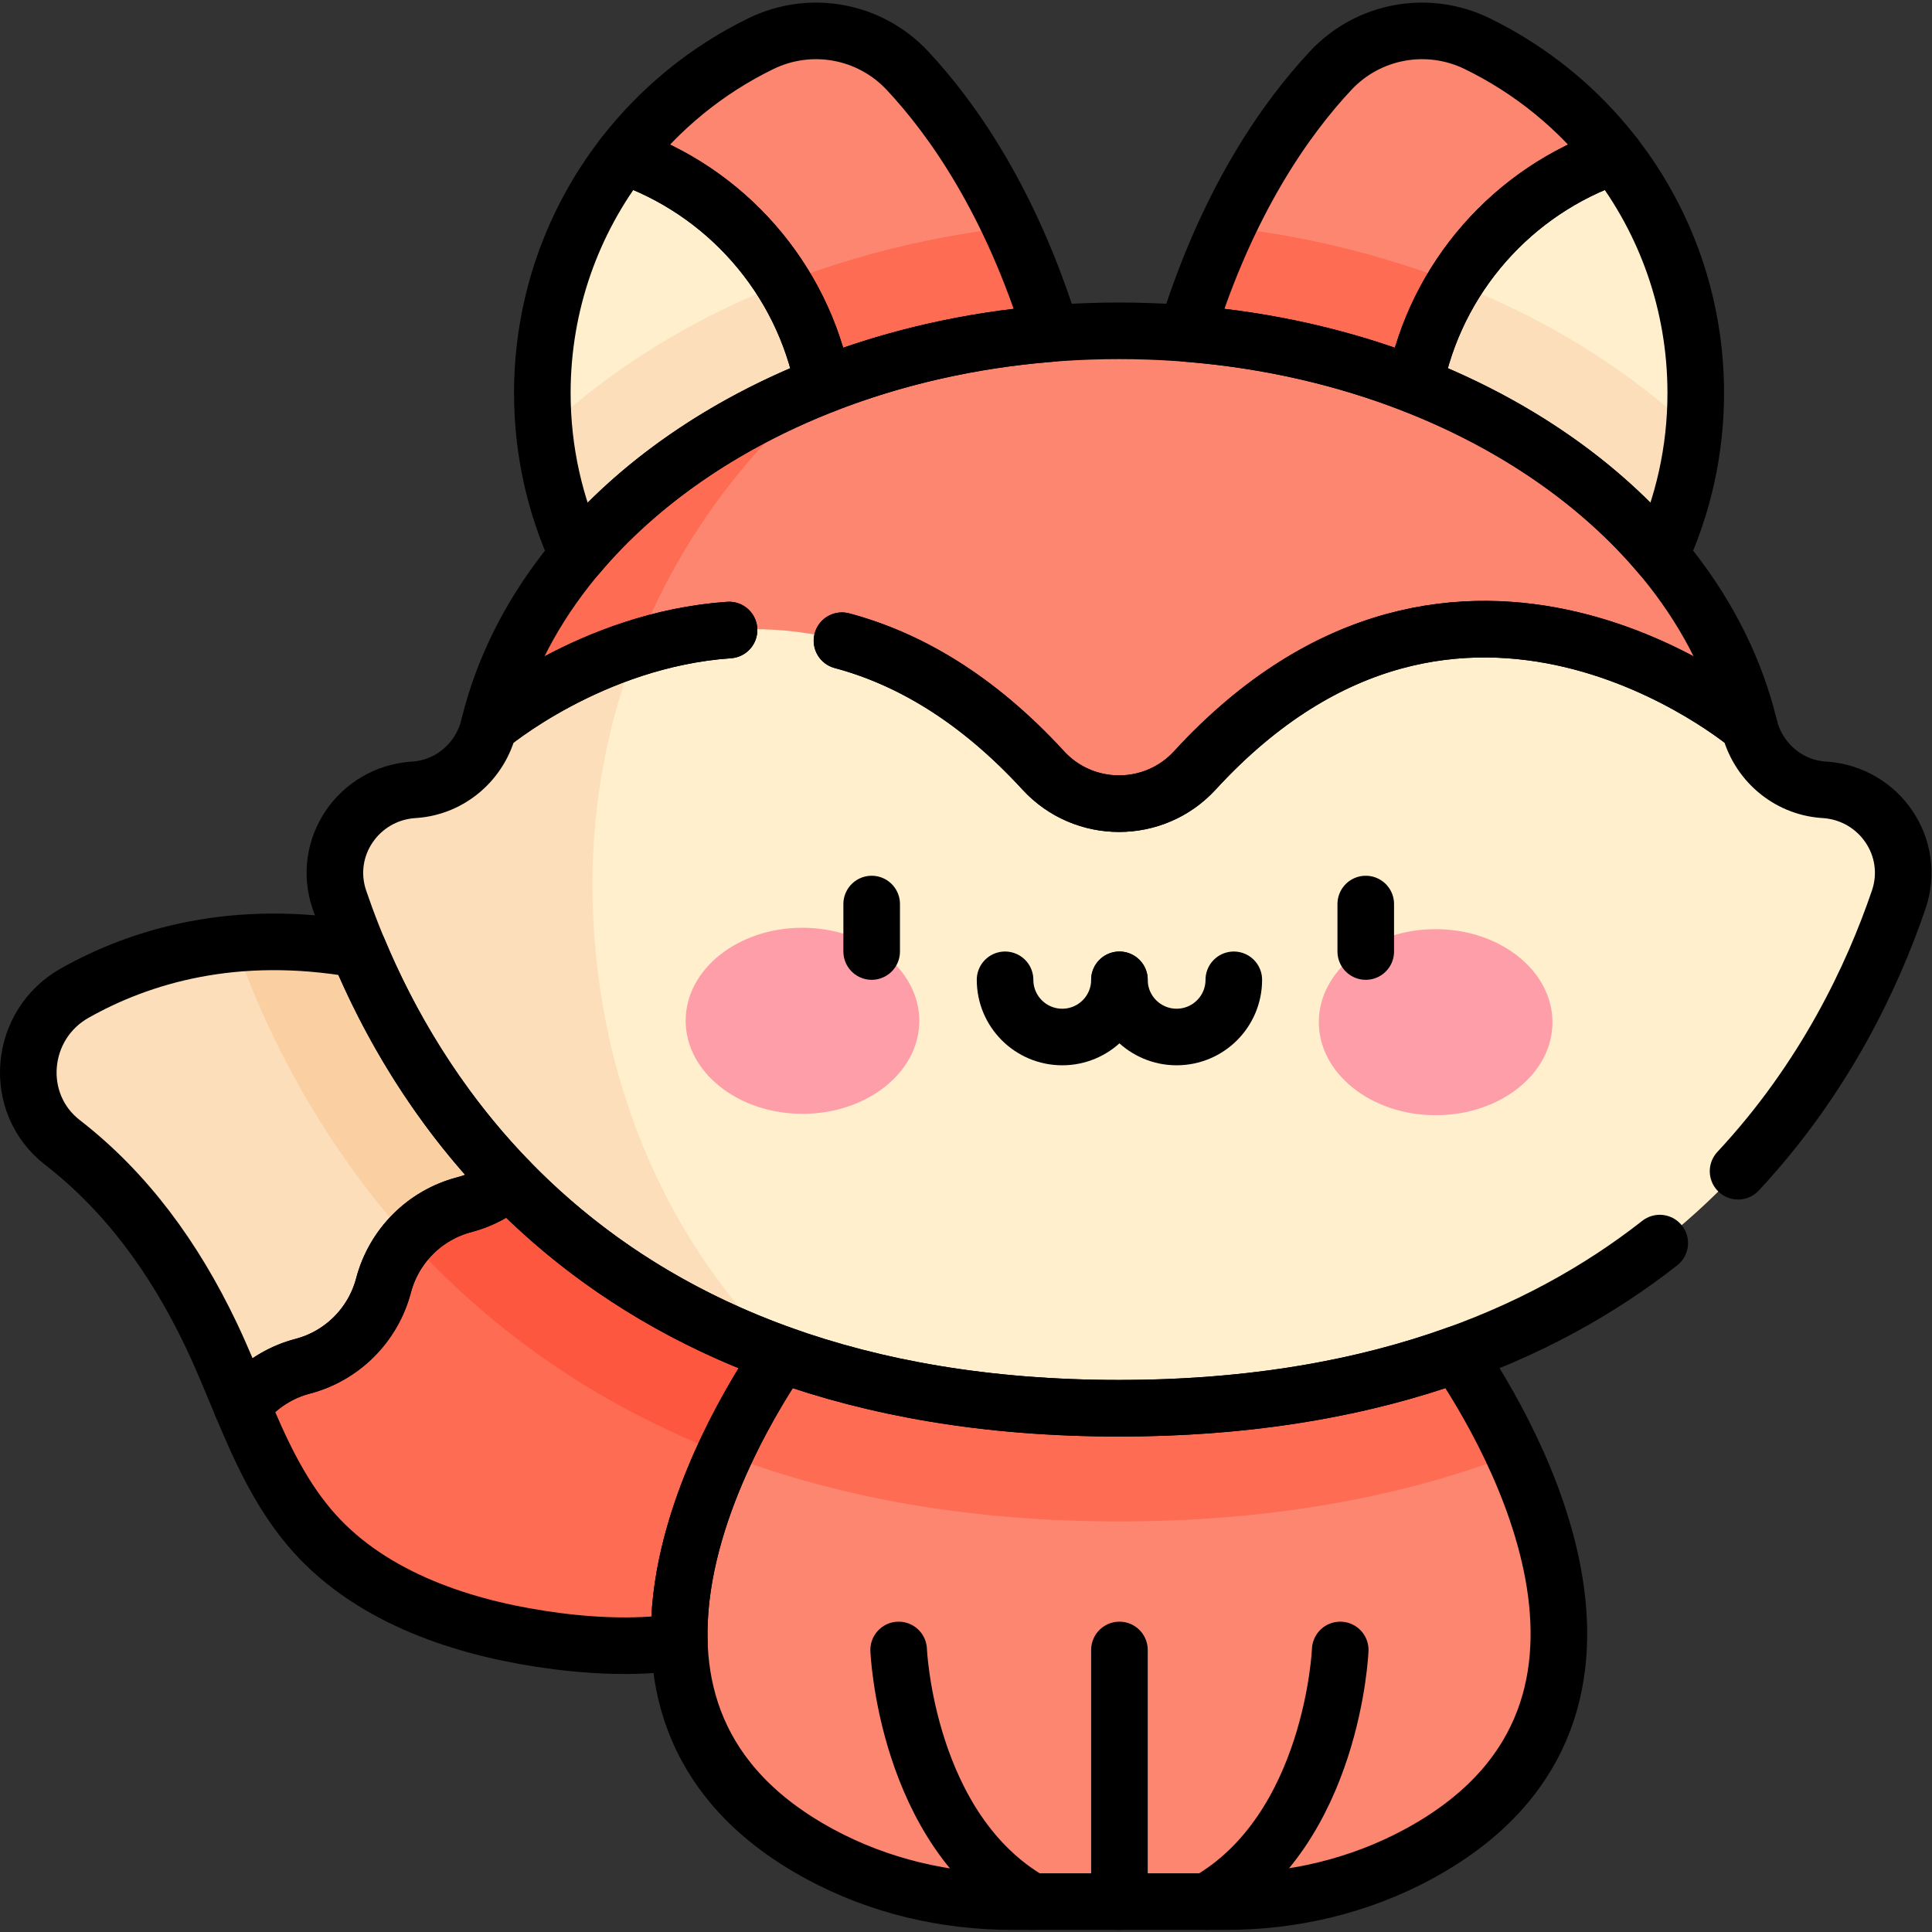 <?xml version="1.0" encoding="UTF-8" standalone="no"?>
<!-- Created with Inkscape (http://www.inkscape.org/) -->

<svg
   version="1.1"
   id="svg9"
   xml:space="preserve"
   width="682.667"
   height="682.667"
   viewBox="0 0 682.667 682.667"
   xmlns="http://www.w3.org/2000/svg"
   xmlns:svg="http://www.w3.org/2000/svg"><rect x="0" y="0" width="682.667" height="682.667" fill="#333333" stroke="none"/><defs
     id="defs13"><clipPath
       clipPathUnits="userSpaceOnUse"
       id="clipPath23"><path
         d="M 0,512 H 512 V 0 H 0 Z"
         id="path21" /></clipPath></defs><g
     id="g15"
     transform="matrix(1.333,0,0,-1.333,0,682.667)"><g
       id="g17"><g
         id="g19"
         clip-path="url(#clipPath23)"><g
           id="g25"
           transform="translate(428.074,470.819)"><path
             d="m 0,0 c -9.662,12.517 -22.158,22.748 -36.521,29.744 -13.125,6.398 -28.826,3.524 -38.807,-7.137 -13.086,-13.973 -30.563,-39.126 -41.362,-80.668 l 64.419,-37.14 z"
             style="fill:#fd8670;fill-opacity:1;fill-rule:nonzero;stroke:none"
             id="path27" /></g><g
           id="g29"
           transform="translate(151.45,226.93)"><path
             d="m 0,0 72.08,-54.61 -22.01,-88.57 c -17.03,-9.421 -39.75,-8.901 -58.38,-6.01 -22.4,3.46 -46.19,11.72 -61.19,29.57 -8.01,9.54 -13.04,20.7 -17.79,32.03 v 40.855 z"
             style="fill:#fd6c53;fill-opacity:1;fill-rule:nonzero;stroke:none"
             id="path31" /></g><g
           id="g33"
           transform="translate(223.53,172.32)"><path
             d="m 0,0 -72.08,54.61 -54.706,-29.289 c 8.364,-10.966 18.283,-21.845 30.046,-32.043 23.891,-20.711 51.931,-35.795 83.84,-45.19 z"
             style="fill:#fd583f;fill-opacity:1;fill-rule:nonzero;stroke:none"
             id="path35" /></g><g
           id="g37"
           transform="translate(151.45,226.93)"><path
             d="m 0,0 c -3.27,-3.55 -5.7,-7.89 -6.97,-12.73 -1.38,-5.24 -4.11,-9.9 -7.81,-13.6 -3.69,-3.7 -8.36,-6.44 -13.6,-7.81 -5.24,-1.37 -9.91,-4.11 -13.6,-7.81 -3.7,-3.7 -6.43,-8.36 -7.81,-13.6 -1.38,-5.24 -4.12,-9.9 -7.82,-13.6 -3.7,-3.7 -8.36,-6.44 -13.6,-7.81 -5.24,-1.37 -9.9,-4.11 -13.6,-7.811 -0.89,-0.889 -1.72,-1.829 -2.48,-2.819 -2.67,6.36 -5.25,12.779 -8.21,18.99 -9.67,20.27 -22.4,37.79 -39.37,50.94 -13.46,10.42 -11.6,31.26 3.23,39.61 20.32,11.45 51.33,20.02 93.18,7.19 z"
             style="fill:#fddeba;fill-opacity:1;fill-rule:nonzero;stroke:none"
             id="path39" /></g><g
           id="g41"
           transform="translate(381.719,159.431)"><path
             d="m 0,0 h -170.166 c 0,0 -74.663,-95.413 5.879,-138.845 15.581,-8.402 33.114,-12.523 50.816,-12.523 h 56.776 c 17.703,0 35.235,4.121 50.817,12.523 C 74.664,-95.413 0,0 0,0"
             style="fill:#fd8670;fill-opacity:1;fill-rule:nonzero;stroke:none"
             id="path43" /></g><g
           id="g45"
           transform="translate(165.189,470.819)"><path
             d="m 0,0 c 9.662,12.517 22.158,22.748 36.521,29.744 13.125,6.398 28.826,3.524 38.807,-7.137 13.086,-13.973 30.563,-39.126 41.362,-80.668 l -64.419,-37.14 z"
             style="fill:#fd8670;fill-opacity:1;fill-rule:nonzero;stroke:none"
             id="path47" /></g><g
           id="g49"
           transform="translate(217.46,375.618)"><path
             d="M 0,0 64.419,37.14 C 60.48,52.292 55.651,65.253 50.473,76.297 22.142,73.055 -5.058,65.059 -29.037,52.884 Z"
             style="fill:#fd6c53;fill-opacity:1;fill-rule:nonzero;stroke:none"
             id="path51" /></g><g
           id="g53"
           transform="translate(404.838,428.501)"><path
             d="M 0,0 C -23.98,12.176 -51.18,20.171 -79.509,23.415 -84.687,12.371 -89.516,-0.591 -93.455,-15.743 l 64.419,-37.14 z"
             style="fill:#fd6c53;fill-opacity:1;fill-rule:nonzero;stroke:none"
             id="path55" /></g><g
           id="g57"
           transform="translate(219.726,394.623)"><path
             d="m 0,0 c 0,-6.548 -0.779,-12.916 -2.266,-19.004 l -52.511,-30.273 c -13.295,17.347 -21.19,39.046 -21.19,62.582 0,23.685 7.985,45.494 21.429,62.891 C -22.817,65.407 0,35.374 0,0"
             style="fill:#ffefcc;fill-opacity:1;fill-rule:nonzero;stroke:none"
             id="path59" /></g><g
           id="g61"
           transform="translate(373.536,394.623)"><path
             d="m 0,0 c 0,-6.548 0.779,-12.916 2.266,-19.004 l 52.511,-30.273 c 13.295,17.347 21.19,39.046 21.19,62.582 0,23.685 -7.985,45.494 -21.429,62.891 C 22.817,65.407 0,35.374 0,0"
             style="fill:#ffefcc;fill-opacity:1;fill-rule:nonzero;stroke:none"
             id="path63" /></g><g
           id="g65"
           transform="translate(144.27,397.805)"><path
             d="m 0,0 c 1.915,-19.617 9.314,-37.631 20.679,-52.46 l 52.511,30.273 c 1.487,6.088 2.266,12.457 2.266,19.004 0,15.591 -4.437,30.142 -12.111,42.468 C 50.613,34.304 38.548,28.248 27.413,21.183 17.368,14.809 8.203,7.703 0,0"
             style="fill:#fddeba;fill-opacity:1;fill-rule:nonzero;stroke:none"
             id="path67" /></g><g
           id="g69"
           transform="translate(428.313,345.345)"><path
             d="M 0,0 C 11.365,14.829 18.765,32.844 20.68,52.462 12.478,60.163 3.314,67.266 -6.729,73.639 -17.866,80.705 -29.933,86.762 -42.666,91.744 -50.34,79.418 -54.777,64.868 -54.777,49.277 c 0,-6.548 0.779,-12.916 2.266,-19.004 z"
             style="fill:#fddeba;fill-opacity:1;fill-rule:nonzero;stroke:none"
             id="path71" /></g><g
           id="g73"
           transform="translate(129.616,319.664)"><path
             d="M 0,0 C 14.413,59.598 83.702,104.773 167.015,104.773 250.329,104.773 319.628,59.588 334.041,0 l -167.02,-52.346 z"
             style="fill:#fd8670;fill-opacity:1;fill-rule:nonzero;stroke:none"
             id="path75" /></g><g
           id="g77"
           transform="translate(192.051,126.68)"><path
             d="m 0,0 c 30.886,-11.863 65.836,-17.845 104.58,-17.845 38.746,0 73.7,5.983 104.588,17.848 -8.903,19.204 -19.501,32.748 -19.501,32.748 H 19.502 C 19.502,32.751 8.904,19.206 0,0"
             style="fill:#fd6c53;fill-opacity:1;fill-rule:nonzero;stroke:none"
             id="path79" /></g><g
           id="g81"
           transform="translate(219.454,410.49)"><path
             d="m 0,0 c -46.254,-17.805 -80.234,-51.11 -89.838,-90.826 l 30.473,-9.55 C -51.752,-60.255 -30.234,-25.059 0,0"
             style="fill:#fd6c53;fill-opacity:1;fill-rule:nonzero;stroke:none"
             id="path83" /></g><g
           id="g85"
           transform="translate(136.669,200.6)"><path
             d="m 0,0 c 3.7,3.7 6.43,8.36 7.81,13.6 1.27,4.84 3.7,9.18 6.97,12.73 l -38.46,29.14 c -19.189,5.883 -36.091,7.258 -50.737,5.928 7.698,-21.963 21.576,-51.183 46.046,-78.268 0.38,0.426 0.767,0.846 1.171,1.25 3.69,3.7 8.36,6.44 13.6,7.81 C -8.36,-6.44 -3.69,-3.7 0,0"
             style="fill:#fad0a3;fill-opacity:1;fill-rule:nonzero;stroke:none"
             id="path87" /></g><g
           id="g89"
           transform="translate(503.312,273.67)"><path
             d="m 0,0 c -16.329,-47.95 -65.397,-134.836 -206.681,-134.836 -141.274,0 -190.341,86.876 -206.671,134.826 -4.691,13.794 5.06,28.087 19.593,29.095 0.14,0.01 0.29,0.02 0.44,0.03 9.511,0.709 17.387,7.606 19.623,16.878 0,0 76.486,64.978 146.923,-11.748 10.79,-11.758 29.404,-11.758 40.194,0 70.437,76.726 146.924,11.748 146.924,11.748 2.236,-9.283 10.111,-16.169 19.633,-16.878 0.139,-0.01 0.289,-0.02 0.439,-0.03 C -5.061,28.087 4.691,13.784 0,0"
             style="fill:#ffefcc;fill-opacity:1;fill-rule:nonzero;stroke:none"
             id="path91" /></g><g
           id="g93"
           transform="translate(243.682,241.47)"><path
             d="m 0,0 c -0.03,-13.619 -13.917,-24.628 -31.019,-24.591 -17.101,0.038 -30.94,11.108 -30.91,24.727 0.03,13.618 13.917,24.628 31.018,24.591 C -13.81,24.689 0.03,13.619 0,0"
             style="fill:#fd9ea9;fill-opacity:1;fill-rule:nonzero;stroke:none"
             id="path95" /></g><g
           id="g97"
           transform="translate(349.591,241.238)"><path
             d="M 0,0 C -0.03,-13.619 13.809,-24.689 30.91,-24.727 48.012,-24.764 61.899,-13.754 61.929,-0.136 61.958,13.483 48.12,24.553 31.018,24.591 13.917,24.628 0.03,13.618 0,0"
             style="fill:#fd9ea9;fill-opacity:1;fill-rule:nonzero;stroke:none"
             id="path99" /></g><g
           id="g101"
           transform="translate(157.051,277.812)"><path
             d="m 0,0 c 0,22.068 4.156,43.164 11.719,62.555 -23.572,-7.47 -39.155,-20.703 -39.155,-20.703 -2.235,-9.273 -10.11,-16.17 -19.623,-16.879 -0.149,-0.01 -0.299,-0.02 -0.439,-0.03 C -62.031,23.935 -71.782,9.642 -67.091,-4.152 -54.818,-40.19 -24.048,-98.213 50.458,-124.819 18.432,-93.44 0,-49.122 0,0"
             style="fill:#fddeba;fill-opacity:1;fill-rule:nonzero;stroke:none"
             id="path103" /></g><g
           id="g105"
           transform="translate(500.891,292.748)"><path
             d="m 0,0 c 0.423,-4.924 0.652,-9.903 0.652,-14.936 0,-3.324 -0.104,-6.623 -0.29,-9.9 0.736,1.971 1.426,3.897 2.059,5.758 C 4.73,-12.294 3.535,-5.388 0,0"
             style="fill:#fddeba;fill-opacity:1;fill-rule:nonzero;stroke:none"
             id="path107" /></g><g
           id="g109"
           transform="translate(231.06,272.488)"><path
             d="M 0,0 V -12.583"
             style="fill:none;stroke:#000000;stroke-width:15;stroke-linecap:round;stroke-linejoin:round;stroke-miterlimit:10;stroke-dasharray:none;stroke-opacity:1"
             id="path111" /></g><g
           id="g113"
           transform="translate(362.03,272.488)"><path
             d="M 0,0 V -12.583"
             style="fill:none;stroke:#000000;stroke-width:15;stroke-linecap:round;stroke-linejoin:round;stroke-miterlimit:10;stroke-dasharray:none;stroke-opacity:1"
             id="path115" /></g><g
           id="g117"
           transform="translate(296.736,252.402)"><path
             d="m 0,0 c 0,-8.372 -6.787,-15.159 -15.158,-15.159 -8.372,0 -15.159,6.787 -15.159,15.159"
             style="fill:none;stroke:#000000;stroke-width:15;stroke-linecap:round;stroke-linejoin:miter;stroke-miterlimit:10;stroke-dasharray:none;stroke-opacity:1"
             id="path119" /></g><g
           id="g121"
           transform="translate(327.053,252.402)"><path
             d="m 0,0 c 0,-8.372 -6.787,-15.159 -15.158,-15.159 -8.372,0 -15.159,6.787 -15.159,15.159"
             style="fill:none;stroke:#000000;stroke-width:15;stroke-linecap:round;stroke-linejoin:miter;stroke-miterlimit:10;stroke-dasharray:none;stroke-opacity:1"
             id="path123" /></g><g
           id="g125"
           transform="translate(296.736,74.763)"><path
             d="M 0,0 V -66.701"
             style="fill:none;stroke:#000000;stroke-width:15;stroke-linecap:round;stroke-linejoin:round;stroke-miterlimit:10;stroke-dasharray:none;stroke-opacity:1"
             id="path127" /></g><g
           id="g129"
           transform="translate(238.211,74.763)"><path
             d="M 0,0 C 0,0 1.94,-47.654 35.308,-66.701"
             style="fill:none;stroke:#000000;stroke-width:15;stroke-linecap:round;stroke-linejoin:round;stroke-miterlimit:10;stroke-dasharray:none;stroke-opacity:1"
             id="path131" /></g><g
           id="g133"
           transform="translate(355.262,74.763)"><path
             d="M 0,0 C 0,0 -1.94,-47.654 -35.308,-66.701"
             style="fill:none;stroke:#000000;stroke-width:15;stroke-linecap:round;stroke-linejoin:round;stroke-miterlimit:10;stroke-dasharray:none;stroke-opacity:1"
             id="path135" /></g><g
           id="g137"
           transform="translate(218.243,410.019)"><path
             d="M 0,0 C 18.444,7.242 38.875,12.005 60.518,13.709 49.68,48.777 34.165,70.709 22.274,83.407 12.293,94.067 -3.408,96.941 -16.533,90.543 -30.896,83.546 -43.393,73.316 -53.054,60.799 -26.057,51.616 -5.521,28.49 0,0 Z"
             style="fill:none;stroke:#000000;stroke-width:15;stroke-linecap:round;stroke-linejoin:round;stroke-miterlimit:10;stroke-dasharray:none;stroke-opacity:1"
             id="path139" /></g><g
           id="g141"
           transform="translate(218.243,410.019)"><path
             d="M 0,0 C -5.521,28.49 -26.058,51.616 -53.055,60.799 -66.5,43.402 -74.484,21.593 -74.484,-2.092 c 0,-15.34 3.371,-29.889 9.388,-42.972 C -49.095,-26.058 -26.62,-10.451 0,0 Z"
             style="fill:none;stroke:#000000;stroke-width:15;stroke-linecap:round;stroke-linejoin:round;stroke-miterlimit:10;stroke-dasharray:none;stroke-opacity:1"
             id="path143" /></g><g
           id="g145"
           transform="translate(375.019,410.019)"><path
             d="M 0,0 C 5.521,28.49 26.058,51.617 53.055,60.8 43.393,73.317 30.896,83.547 16.534,90.544 3.408,96.942 -12.292,94.068 -22.273,83.408 -34.164,70.71 -49.679,48.778 -60.517,13.71 -38.875,12.005 -18.444,7.242 0,0 Z"
             style="fill:none;stroke:#000000;stroke-width:15;stroke-linecap:round;stroke-linejoin:round;stroke-miterlimit:10;stroke-dasharray:none;stroke-opacity:1"
             id="path147" /></g><g
           id="g149"
           transform="translate(440.116,364.959)"><path
             d="m 0,0 c 6.016,13.082 9.387,27.63 9.387,42.968 0,23.686 -7.985,45.495 -21.43,62.892 C -39.04,96.677 -59.577,73.55 -65.097,45.06 -38.479,34.608 -16.003,19.002 0,0 Z"
             style="fill:none;stroke:#000000;stroke-width:15;stroke-linecap:round;stroke-linejoin:round;stroke-miterlimit:10;stroke-dasharray:none;stroke-opacity:1"
             id="path151" /></g><g
           id="g153"
           transform="translate(223.19,342.293)"><path
             d="m 0,0 c 17.277,-4.609 35.506,-14.941 53.349,-34.377 10.789,-11.758 29.404,-11.758 40.194,0 70.437,76.726 146.923,11.748 146.923,11.748 C 226.053,36.959 156.754,82.144 73.44,82.144 c -83.313,0 -152.602,-45.175 -167.015,-104.773 0,0 26.976,22.917 63.64,25.461"
             style="fill:none;stroke:#000000;stroke-width:15;stroke-linecap:round;stroke-linejoin:round;stroke-miterlimit:10;stroke-dasharray:none;stroke-opacity:1"
             id="path155" /></g><g
           id="g157"
           transform="translate(296.631,138.834)"><path
             d="m 0,0 c -35.307,0 -64.854,5.426 -89.571,14.315 -14.861,-21.94 -57.737,-95.836 10.372,-132.564 15.581,-8.402 33.114,-12.522 50.816,-12.522 h 56.776 c 17.703,0 35.235,4.12 50.816,12.522 C 147.321,-81.52 104.439,-7.62 89.58,14.317 64.861,5.427 35.311,0 0,0 Z"
             style="fill:none;stroke:#000000;stroke-width:15;stroke-linecap:round;stroke-linejoin:round;stroke-miterlimit:10;stroke-dasharray:none;stroke-opacity:1"
             id="path159" /></g><g
           id="g161"
           transform="translate(207.06,153.149)"><path
             d="m 0,0 c -31.007,11.151 -54.41,27.751 -72.045,45.923 -3.393,-2.924 -7.457,-5.109 -11.945,-6.282 -5.24,-1.37 -9.91,-4.11 -13.6,-7.81 -3.7,-3.7 -6.43,-8.36 -7.81,-13.6 -1.38,-5.24 -4.12,-9.9 -7.82,-13.6 -3.7,-3.7 -8.36,-6.44 -13.6,-7.81 -5.24,-1.37 -9.9,-4.11 -13.6,-7.81 -0.89,-0.89 -1.72,-1.83 -2.48,-2.82 4.75,-11.33 9.78,-22.49 17.79,-32.03 15,-17.85 38.79,-26.11 61.19,-29.57 11.52,-1.787 24.604,-2.665 36.939,-0.849 C -27.876,-44.968 -8.907,-13.152 0,0 Z"
             style="fill:none;stroke:#000000;stroke-width:15;stroke-linecap:round;stroke-linejoin:round;stroke-miterlimit:10;stroke-dasharray:none;stroke-opacity:1"
             id="path163" /></g><g
           id="g165"
           transform="translate(94.97,260.438)"><path
             d="m 0,0 c -32.849,5.828 -57.875,-1.818 -75.161,-11.559 -14.829,-8.35 -16.69,-29.19 -3.23,-39.609 16.971,-13.151 29.701,-30.671 39.37,-50.941 2.96,-6.21 5.541,-12.63 8.21,-18.99 0.761,0.99 1.591,1.93 2.48,2.82 3.701,3.7 8.361,6.44 13.601,7.81 5.24,1.37 9.9,4.11 13.6,7.81 3.7,3.701 6.44,8.36 7.819,13.6 1.381,5.24 4.111,9.9 7.811,13.601 3.689,3.699 8.36,6.439 13.6,7.81 4.487,1.172 8.551,3.357 11.945,6.282 C 20.349,-41.069 7.854,-18.817 0,0 Z"
             style="fill:none;stroke:#000000;stroke-width:15;stroke-linecap:round;stroke-linejoin:round;stroke-miterlimit:10;stroke-dasharray:none;stroke-opacity:1"
             id="path167" /></g><g
           id="g169"
           transform="translate(193.256,345.124)"><path
             d="m 0,0 c -36.665,-2.544 -63.641,-25.46 -63.641,-25.46 -2.235,-9.273 -10.11,-16.17 -19.623,-16.879 -0.149,-0.01 -0.299,-0.02 -0.439,-0.03 -14.532,-1.008 -24.284,-15.301 -19.593,-29.095 16.33,-47.95 65.397,-134.826 206.671,-134.826 65.755,0 111.528,18.824 143.33,43.78"
             style="fill:none;stroke:#000000;stroke-width:15;stroke-linecap:round;stroke-linejoin:round;stroke-miterlimit:10;stroke-dasharray:none;stroke-opacity:1"
             id="path171" /></g><g
           id="g173"
           transform="translate(460.721,201.666)"><path
             d="m 0,0 c 22.994,24.635 35.704,51.782 42.591,72.004 4.691,13.785 -5.061,28.088 -19.584,29.086 -0.149,0.01 -0.299,0.02 -0.439,0.03 -9.522,0.709 -17.397,7.595 -19.632,16.878 0,0 -76.487,64.978 -146.924,-11.748 -10.79,-11.758 -29.405,-11.758 -40.194,0 -17.843,19.436 -36.071,29.768 -53.349,34.377"
             style="fill:none;stroke:#000000;stroke-width:15;stroke-linecap:round;stroke-linejoin:round;stroke-miterlimit:10;stroke-dasharray:none;stroke-opacity:1"
             id="path175" /></g></g></g></g></svg>
